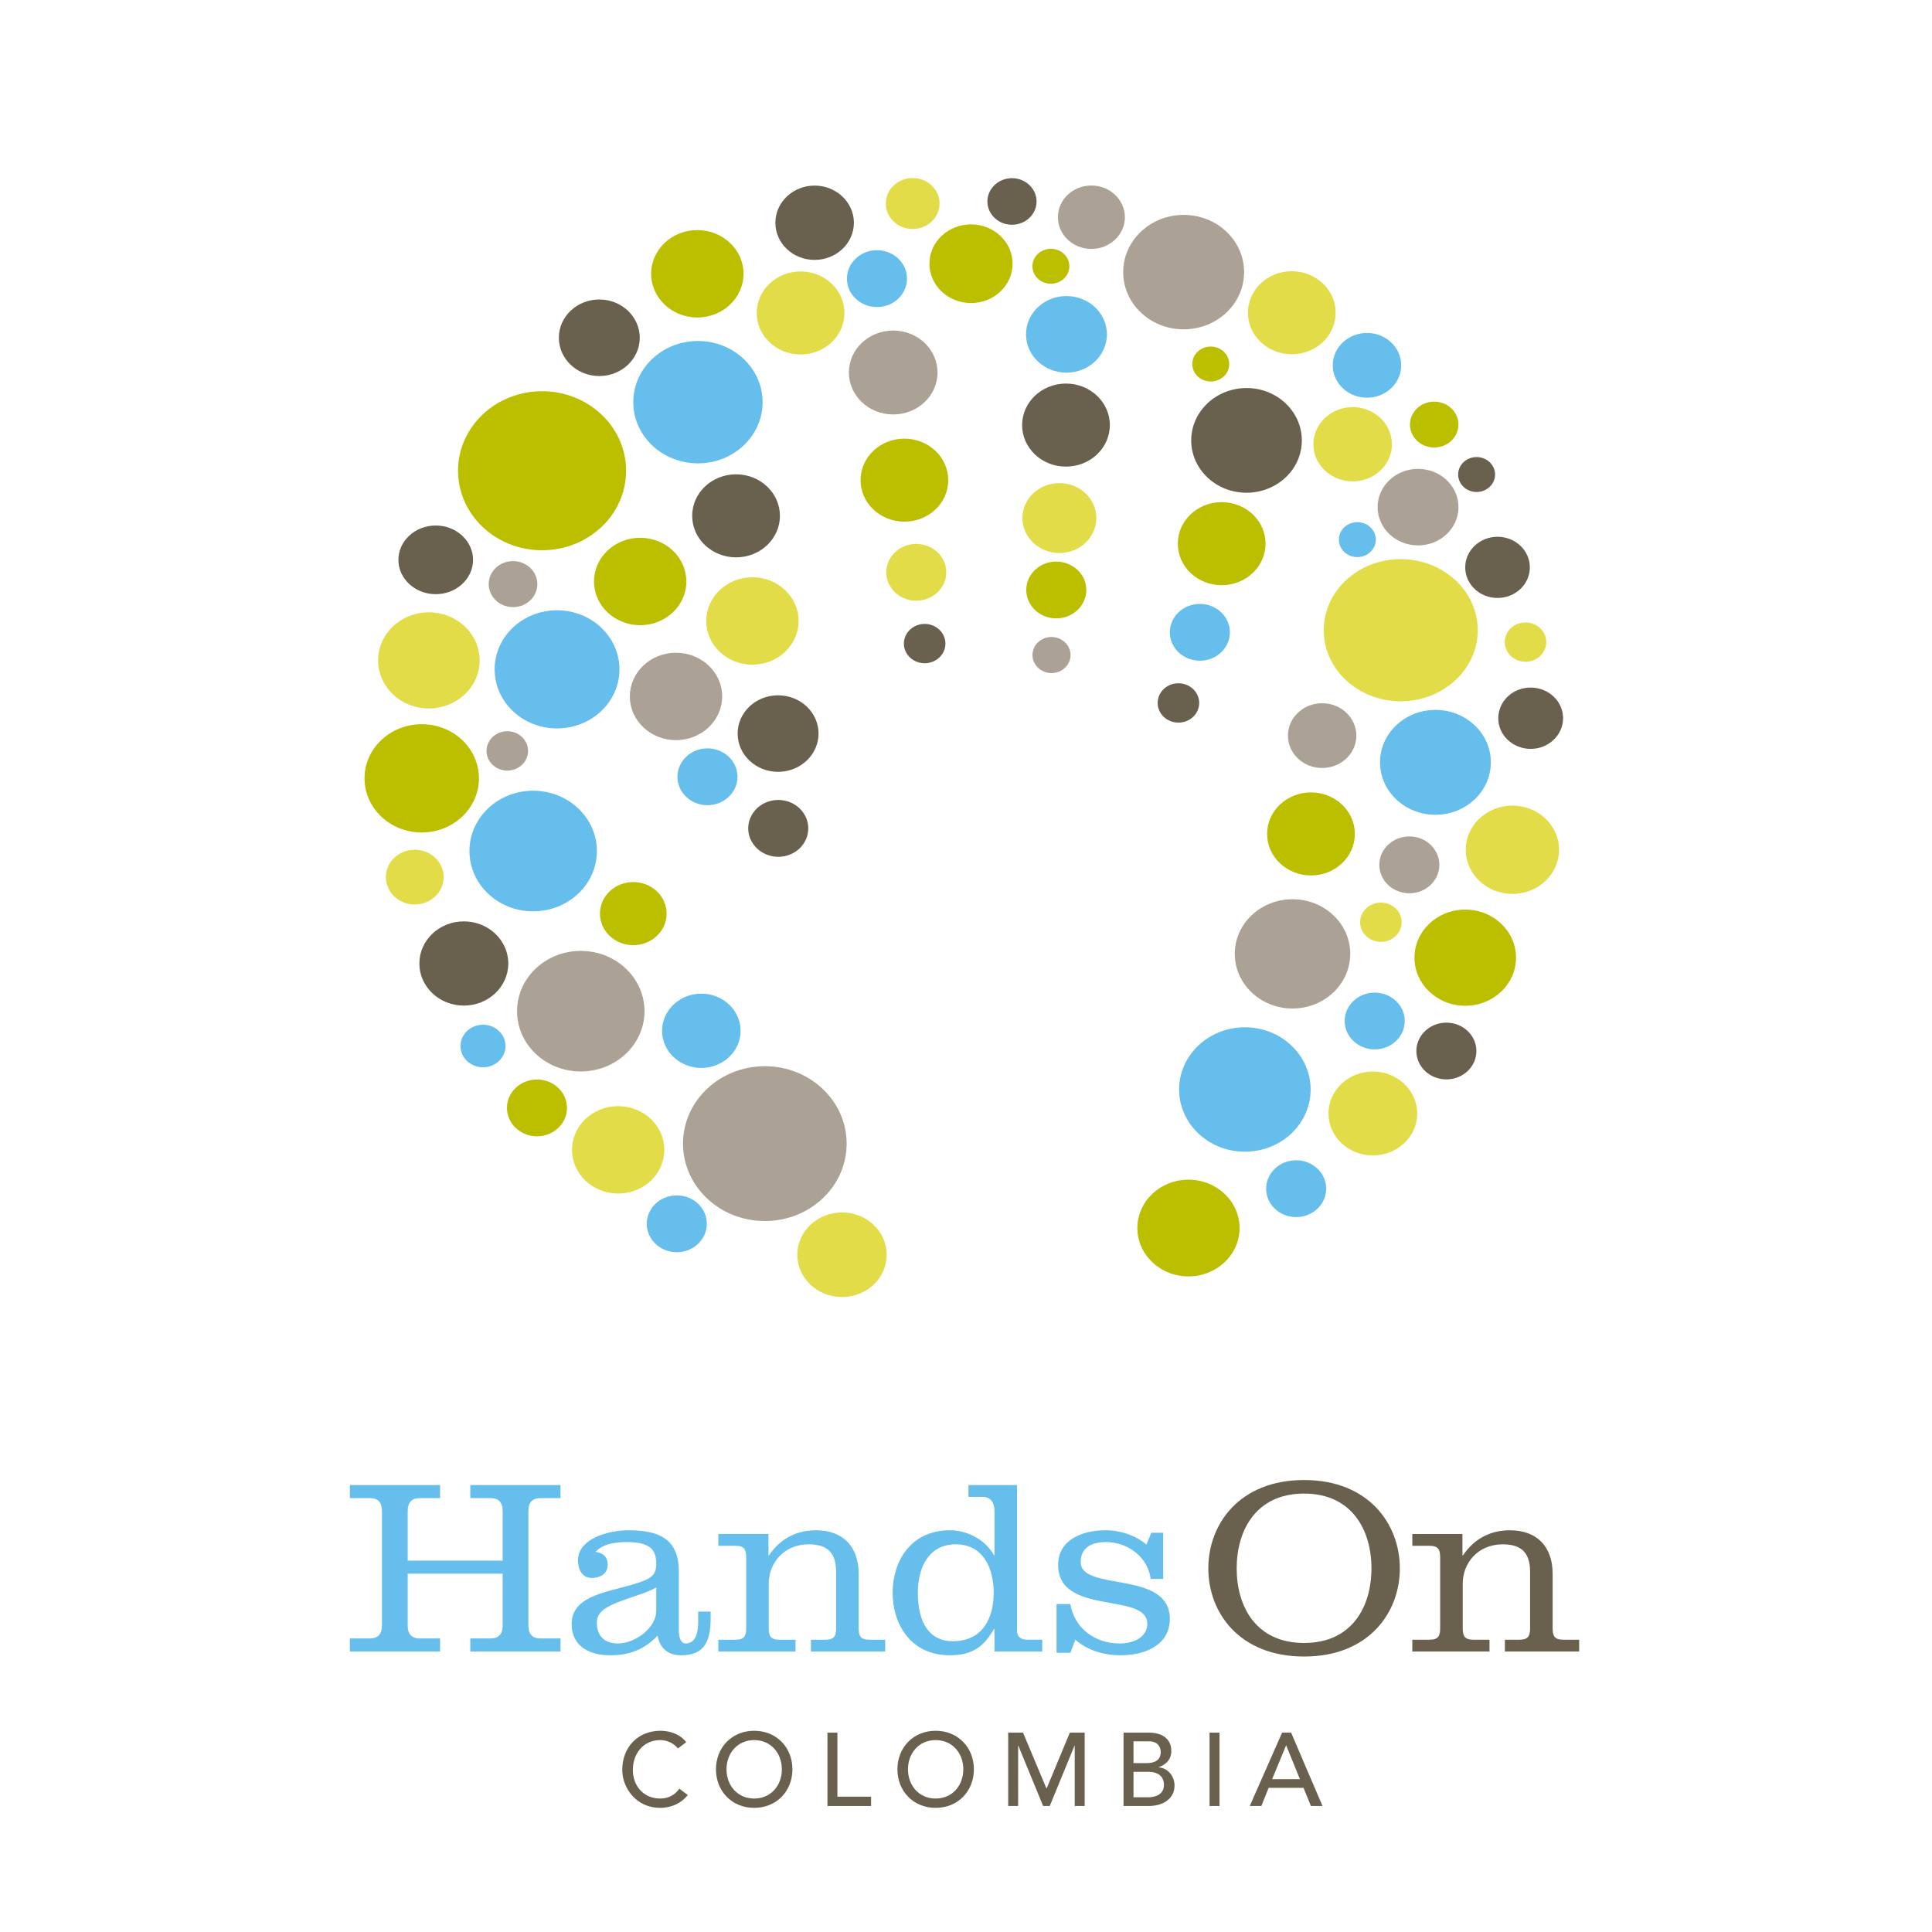 <?xml version="1.0" encoding="utf-8"?>
<!-- Generator: Adobe Illustrator 15.0.2, SVG Export Plug-In . SVG Version: 6.00 Build 0)  -->
<!DOCTYPE svg PUBLIC "-//W3C//DTD SVG 1.1//EN" "http://www.w3.org/Graphics/SVG/1.1/DTD/svg11.dtd">
<svg version="1.1" id="Layer_1" xmlns="http://www.w3.org/2000/svg" xmlns:xlink="http://www.w3.org/1999/xlink" x="0px" y="0px"
	 width="800px" height="800px" viewBox="0 0 800 800" enable-background="new 0 0 800 800" xml:space="preserve">
<g>
	<defs>
		<rect id="SVGID_1_" x="-100.91" y="-89.09" width="1000" height="1000"/>
	</defs>
	<clipPath id="SVGID_2_">
		<use xlink:href="#SVGID_1_"  overflow="visible"/>
	</clipPath>
	<path clip-path="url(#SVGID_2_)" fill="#ABA295" d="M559.105,394.992c-0.012,12.486-10.741,22.603-23.916,22.608
		c-13.217-0.006-23.894-10.139-23.894-22.645c0-12.487,10.717-22.605,23.905-22.597C548.417,372.356,559.12,382.486,559.105,394.992
		 M212.441,232.342c-5.573-0.013-10.084,4.258-10.078,9.521c-0.006,5.26,4.505,9.534,10.064,9.534
		c5.572,0,10.072-4.256,10.072-9.521C222.519,236.603,217.988,232.342,212.441,232.342 M435.416,263.763
		c-4.361,0-7.891,3.343-7.891,7.463c0.007,4.132,3.542,7.472,7.898,7.487c4.354-0.013,7.883-3.359,7.869-7.477
		C443.293,267.129,439.758,263.775,435.416,263.763 M316.719,441.489c-18.716,0.014-33.892,14.335-33.905,32.056
		c0.007,17.694,15.162,32.069,33.884,32.056c18.704,0.02,33.879-14.316,33.879-32.042
		C350.584,455.863,335.421,441.516,316.719,441.489 M587.177,194.148c-9.243-0.011-16.742,7.096-16.742,15.853
		c0,8.729,7.499,15.837,16.742,15.837c9.257,0,16.745-7.096,16.745-15.835C603.934,201.244,596.447,194.162,587.177,194.148
		 M240.505,393.743c-14.57,0-26.398,11.17-26.398,24.948c-0.02,13.802,11.789,24.974,26.378,24.974
		c14.557,0.012,26.379-11.146,26.392-24.941C266.877,404.946,255.075,393.755,240.505,393.743 M279.931,270.287
		c-10.56-0.003-19.133,8.092-19.12,18.085c-0.02,9.992,8.535,18.103,19.099,18.106c10.547,0,19.121-8.095,19.128-18.1
		C299.038,278.4,290.484,270.287,279.931,270.287 M369.866,136.87c-10.136-0.009-18.365,7.759-18.365,17.365
		c0.007,9.606,8.209,17.385,18.352,17.383c10.136-0.004,18.357-7.771,18.351-17.367C388.219,144.659,380.002,136.879,369.866,136.87
		 M210.065,302.787c-4.759,0.007-8.606,3.656-8.606,8.147c-0.006,4.492,3.835,8.15,8.612,8.156c4.74-0.009,8.594-3.658,8.588-8.15
		C218.665,306.439,214.823,302.791,210.065,302.787 M451.925,76.825c-7.675-0.023-13.879,5.875-13.866,13.122
		c0,7.25,6.205,13.126,13.861,13.132c7.648-0.002,13.859-5.875,13.872-13.117C465.785,82.71,459.581,76.808,451.925,76.825
		 M490.146,88.985c-13.826,0.006-25.043,10.591-25.057,23.679c-0.007,13.089,11.21,23.71,25.031,23.704
		c13.833-0.003,25.043-10.592,25.03-23.677C515.176,99.6,503.967,88.995,490.146,88.985 M547.492,291.193
		c-7.837-0.003-14.179,5.995-14.191,13.397c-0.013,7.403,6.328,13.414,14.179,13.418c7.798,0.002,14.166-5.996,14.152-13.412
		C561.632,297.199,555.291,291.187,547.492,291.193 M583.585,346.35c-6.851-0.003-12.448,5.272-12.435,11.758
		c-0.014,6.515,5.559,11.775,12.42,11.778c6.875,0.003,12.423-5.26,12.435-11.764C596.005,351.626,590.433,346.352,583.585,346.35"
		/>
	<path clip-path="url(#SVGID_2_)" fill="#65BEEC" d="M569.704,223.453c-0.012,4-3.437,7.23-7.668,7.236
		c-4.218,0-7.656-3.255-7.63-7.241c-0.014-3.999,3.438-7.242,7.644-7.231C566.268,216.214,569.692,219.456,569.704,223.453
		 M200.007,424.317c-5.143,0.002-9.309,3.954-9.322,8.813c0.007,4.871,4.167,8.803,9.31,8.816c5.149-0.008,9.329-3.933,9.34-8.816
		C209.323,428.274,205.15,424.319,200.007,424.317 M292.944,309.886c-6.862-0.003-12.415,5.273-12.428,11.758
		c-0.012,6.493,5.56,11.769,12.416,11.769c6.874,0.003,12.432-5.256,12.452-11.754C305.372,315.163,299.812,309.886,292.944,309.886
		 M569.248,411.026c-6.861-0.02-12.433,5.258-12.446,11.758c0.014,6.483,5.585,11.754,12.435,11.74
		c6.874,0.02,12.434-5.244,12.434-11.74C581.67,416.284,576.123,411.029,569.248,411.026 M290.412,411.446
		c-8.977,0.013-16.255,6.892-16.268,15.393c0,8.473,7.285,15.354,16.255,15.368c8.971,0,16.262-6.875,16.262-15.355
		C306.667,418.347,299.382,411.459,290.412,411.446 M280.25,494.99c-6.869,0-12.434,5.246-12.44,11.756
		c-0.007,6.485,5.571,11.764,12.407,11.777c6.888-0.007,12.454-5.267,12.46-11.764C292.677,500.256,287.117,494.977,280.25,494.99
		 M536.724,480.446c-6.873,0-12.434,5.272-12.446,11.757c0,6.51,5.561,11.783,12.434,11.771c6.862,0,12.435-5.254,12.435-11.758
		C549.146,485.725,543.587,480.446,536.724,480.446 M220.768,327.417c-14.557,0-26.379,11.172-26.379,24.954
		c-0.014,13.811,11.791,24.998,26.373,24.985c14.563,0.016,26.384-11.154,26.404-24.953
		C247.166,338.608,235.356,327.417,220.768,327.417 M230.676,252.703c-14.277,0-25.852,10.943-25.852,24.442
		c-0.02,13.527,11.549,24.463,25.826,24.479c14.276,0.004,25.851-10.943,25.858-24.451
		C256.5,263.655,244.938,252.705,230.676,252.703 M441.596,122.59c-9.238,0-16.746,7.093-16.746,15.835
		c-0.019,8.773,7.499,15.872,16.738,15.877c9.258,0,16.756-7.093,16.77-15.861C458.357,129.699,450.846,122.603,441.596,122.59
		 M289.005,141.202c-14.778-0.01-26.783,11.327-26.775,25.317c-0.014,13.994,11.979,25.336,26.756,25.347
		c14.777-0.004,26.783-11.314,26.788-25.32C315.774,152.559,303.79,141.2,289.005,141.202 M363.142,103.613
		c-6.861-0.003-12.44,5.26-12.44,11.77c0,6.485,5.559,11.748,12.428,11.76c6.861,0,12.42-5.26,12.441-11.756
		C375.57,108.89,370.01,103.613,363.142,103.613 M496.871,250.059c-6.906,0-12.453,5.26-12.468,11.76
		c-0.012,6.497,5.562,11.771,12.429,11.762c6.873,0.015,12.42-5.26,12.434-11.745C509.266,255.339,503.705,250.063,496.871,250.059
		 M566.046,137.872c-7.825-0.004-14.18,5.996-14.18,13.394c0.015,7.416,6.342,13.414,14.167,13.418
		c7.824,0.003,14.179-5.997,14.165-13.408C580.198,143.872,573.884,137.859,566.046,137.872 M594.39,293.947
		c-12.668,0.013-22.953,9.725-22.953,21.708c0,11.988,10.273,21.717,22.941,21.74c12.668-0.015,22.941-9.723,22.954-21.72
		C617.332,303.672,607.072,293.96,594.39,293.947 M515.502,425.371c-15.037,0.007-27.244,11.536-27.258,25.74
		c-0.013,14.231,12.181,25.78,27.232,25.78c15.038,0.013,27.226-11.523,27.226-25.754
		C542.702,436.919,530.539,425.393,515.502,425.371"/>
	<path clip-path="url(#SVGID_2_)" fill="#E3DC49" d="M640.285,265.879c-0.025,4.49-3.853,8.138-8.604,8.146
		c-4.753-0.015-8.593-3.662-8.593-8.153c0-4.493,3.84-8.141,8.593-8.134C636.433,257.742,640.285,261.391,640.285,265.879
		 M348.657,502.047c-10.214,0-18.507,7.844-18.515,17.518c-0.007,9.674,8.295,17.507,18.502,17.507
		c10.227,0.018,18.514-7.813,18.514-17.499C367.171,509.897,358.884,502.047,348.657,502.047 M255.967,458.025
		c-10.56,0-19.121,8.092-19.107,18.099c-0.02,9.986,8.528,18.085,19.087,18.097c10.56,0.006,19.126-8.084,19.132-18.085
		C275.086,466.137,266.539,458.039,255.967,458.025 M171.747,351.855c-6.613-0.006-11.972,5.082-11.972,11.331
		c-0.006,6.261,5.351,11.341,11.958,11.356c6.628-0.006,11.986-5.08,11.986-11.336C183.719,356.941,178.375,351.863,171.747,351.855
		 M311.563,239.039c-10.541-0.018-19.114,8.094-19.127,18.088c-0.007,9.989,8.547,18.09,19.113,18.104
		c10.567,0.003,19.113-8.095,19.127-18.085C330.676,247.14,322.135,239.039,311.563,239.039 M177.6,253.558
		c-11.621-0.009-21.027,8.903-21.041,19.892c0,10.986,9.407,19.908,21.021,19.914c11.615,0.007,21.04-8.901,21.034-19.891
		C198.62,262.471,189.207,253.565,177.6,253.558 M331.515,112.395c-10.039-0.006-18.168,7.695-18.168,17.2
		c-0.013,9.485,8.13,17.196,18.157,17.188c10.032,0.006,18.162-7.685,18.149-17.174
		C349.679,120.113,341.555,112.397,331.515,112.395 M534.901,112.314c-10.024-0.02-18.149,7.684-18.163,17.187
		c-0.012,9.484,8.139,17.196,18.151,17.189c10.038,0.002,18.188-7.685,18.175-17.174
		C553.092,120.019,544.94,112.321,534.901,112.314 M379.429,225.224c-6.88-0.013-12.427,5.251-12.446,11.76
		c-0.013,6.484,5.566,11.76,12.422,11.76c6.868,0.003,12.427-5.276,12.433-11.76C391.837,230.49,386.277,225.227,379.429,225.224
		 M571.788,373.74c-4.739-0.003-8.594,3.646-8.594,8.15c-0.012,4.491,3.854,8.124,8.606,8.127c4.739,0.006,8.593-3.632,8.606-8.137
		C580.407,377.392,576.554,373.747,571.788,373.74 M377.932,73.722c-6.133,0.002-11.145,4.717-11.152,10.55
		c0.021,5.807,4.98,10.537,11.146,10.549c6.151-0.012,11.126-4.715,11.133-10.537C389.071,78.465,384.083,73.735,377.932,73.722
		 M438.67,200.043c-8.449-0.004-15.311,6.477-15.316,14.461c0.006,8.001,6.855,14.474,15.299,14.492
		c8.457,0.002,15.311-6.48,15.305-14.478C453.97,206.52,447.127,200.047,438.67,200.043 M560.122,168.57
		c-8.983,0.014-16.288,6.888-16.275,15.38c-0.013,8.489,7.278,15.379,16.262,15.389c8.958,0,16.236-6.875,16.263-15.377
		C576.357,175.47,569.08,168.584,560.122,168.57 M580.004,231.525c-17.604-0.009-31.873,13.169-31.873,29.433
		c-0.025,16.238,14.244,29.418,31.873,29.428c17.589,0,31.873-13.167,31.899-29.416
		C611.903,244.705,597.621,231.549,580.004,231.525 M626.276,333.574c-10.676,0.006-19.334,8.179-19.334,18.303
		c-0.013,10.093,8.645,18.275,19.321,18.283c10.664,0.006,19.321-8.18,19.31-18.274
		C645.585,341.776,636.953,333.593,626.276,333.574 M568.468,443.69c-10.143,0-18.358,7.762-18.37,17.368
		c-0.014,9.608,8.228,17.382,18.37,17.395c10.13,0.014,18.371-7.786,18.371-17.368C586.852,451.476,578.61,443.685,568.468,443.69"
		/>
	<path clip-path="url(#SVGID_2_)" fill="#69614E" d="M619.09,196.498c-0.027,3.994-3.436,7.226-7.67,7.229
		c-4.217-0.009-7.629-3.235-7.629-7.235c-0.013-4.001,3.438-7.242,7.643-7.233C615.654,189.269,619.063,192.498,619.09,196.498
		 M337.33,76.85c-8.978,0-16.275,6.889-16.269,15.393c0,8.503,7.272,15.379,16.236,15.379c8.985,0.011,16.269-6.876,16.282-15.365
		C353.572,83.754,346.3,76.847,337.33,76.85 M382.887,258.347c-4.753,0.01-8.613,3.658-8.613,8.146
		c0.014,4.493,3.848,8.138,8.605,8.145c4.76-0.01,8.602-3.646,8.602-8.134C391.473,261.999,387.633,258.354,382.887,258.347
		 M487.958,282.932c-4.752-0.007-8.594,3.641-8.594,8.147c0.013,4.492,3.842,8.137,8.581,8.141c4.766,0.003,8.625-3.642,8.613-8.147
		C496.559,286.581,492.723,282.935,487.958,282.932 M419.049,73.775c-5.617,0.012-10.174,4.323-10.193,9.651
		c0.006,5.325,4.564,9.642,10.182,9.645c5.611-0.014,10.182-4.307,10.182-9.635C429.225,78.12,424.654,73.787,419.049,73.775
		 M598.909,423.46c-6.85-0.013-12.422,5.261-12.422,11.748c0,6.49,5.56,11.744,12.422,11.751c6.849,0,12.435-5.247,12.435-11.738
		C611.344,428.721,605.783,423.45,598.909,423.46 M322.193,287.915c-9.244-0.013-16.743,7.077-16.756,15.835
		c0.013,8.744,7.493,15.856,16.75,15.853c9.231-0.004,16.743-7.092,16.763-15.848C338.943,295.008,331.451,287.912,322.193,287.915
		 M192.078,381.526c-10.182-0.014-18.43,7.801-18.43,17.424c-0.013,9.618,8.229,17.44,18.404,17.449
		c10.175-0.012,18.423-7.805,18.423-17.437C210.475,389.327,202.24,381.532,192.078,381.526 M322.259,331.243
		c-6.856,0-12.421,5.272-12.448,11.782c0.026,6.487,5.579,11.744,12.454,11.764c6.868,0.005,12.413-5.276,12.428-11.76
		C334.7,336.519,329.139,331.259,322.259,331.243 M304.792,196.404c-10.039-0.006-18.177,7.681-18.169,17.187
		c-0.02,9.495,8.124,17.179,18.15,17.2c10.037-0.007,18.181-7.683,18.175-17.188C322.936,204.106,314.831,196.41,304.792,196.404
		 M441.404,158.825c-10.024,0.007-18.168,7.698-18.168,17.186c-0.02,9.486,8.104,17.21,18.143,17.2
		c10.053,0.005,18.177-7.682,18.188-17.183C459.567,166.542,451.444,158.832,441.404,158.825 M516.179,160.68
		c-12.654,0-22.915,9.697-22.927,21.672c0,11.973,10.245,21.671,22.888,21.682c12.67,0,22.93-9.698,22.916-21.657
		C539.069,170.407,528.821,160.677,516.179,160.68 M620.092,222.266c-7.383,0.002-13.371,5.669-13.384,12.658
		c0.013,7.001,5.976,12.679,13.384,12.679c7.408,0.013,13.371-5.667,13.385-12.657C633.489,227.955,627.5,222.266,620.092,222.266
		 M633.829,284.703c-7.421-0.011-13.424,5.669-13.424,12.685c-0.04,7.014,6.003,12.694,13.411,12.71
		c7.395-0.002,13.41-5.684,13.424-12.698C647.24,290.382,641.238,284.703,633.829,284.703 M248.155,124.009
		c-9.245-0.01-16.737,7.093-16.744,15.839c0,8.769,7.493,15.852,16.744,15.864c9.239-0.003,16.737-7.08,16.756-15.852
		C264.905,131.121,257.411,124.009,248.155,124.009 M180.438,217.604c-8.529-0.007-15.462,6.367-15.468,14.218
		c-0.006,7.841,6.932,14.21,15.455,14.217c8.535,0.007,15.448-6.366,15.46-14.205C195.866,223.98,188.966,217.614,180.438,217.604"
		/>
	<path clip-path="url(#SVGID_2_)" fill="#BCBE00" d="M259.249,194.939c0,18.188-15.592,32.92-34.803,32.908
		c-19.218,0-34.796-14.754-34.784-32.945c0.007-18.175,15.605-32.908,34.81-32.908C243.683,162.007,259.261,176.75,259.249,194.939
		 M435.156,103.02c-4.22-0.007-7.651,3.234-7.651,7.234c-0.005,3.997,3.419,7.239,7.638,7.236c4.219,0.006,7.648-3.232,7.656-7.233
		C442.813,106.26,439.388,103.018,435.156,103.02 M437.389,232.538c-6.868-0.014-12.44,5.26-12.44,11.746
		c0,6.497,5.566,11.774,12.434,11.774c6.849,0.013,12.421-5.277,12.435-11.76C449.816,237.813,444.25,232.542,437.389,232.538
		 M606.747,376.649c-11.642-0.006-21.041,8.891-21.041,19.892c-0.025,10.99,9.414,19.907,21.015,19.918
		c11.615-0.011,21.027-8.907,21.027-19.908C627.763,385.565,618.361,376.644,606.747,376.649 M222.355,446.997
		c-6.868,0-12.441,5.261-12.433,11.758c0,6.496,5.559,11.756,12.413,11.77c6.87-0.014,12.435-5.273,12.441-11.77
		C234.777,452.27,229.225,446.997,222.355,446.997 M262.23,365.241c-7.611-0.007-13.815,5.853-13.809,13.052
		c0.006,7.233,6.178,13.076,13.809,13.083c7.609-0.003,13.807-5.85,13.8-13.063C276.038,371.094,269.859,365.248,262.23,365.241
		 M174.651,299.874c-13.073-0.004-23.703,10.024-23.709,22.423c-0.013,12.369,10.605,22.402,23.678,22.412
		c13.083,0.009,23.708-10.033,23.695-22.412C198.341,309.926,187.722,299.877,174.651,299.874 M501.349,143.503
		c-4.231-0.007-7.668,3.236-7.655,7.232c0,3.988,3.438,7.243,7.644,7.237c4.205,0.01,7.656-3.242,7.656-7.216
		C508.993,146.742,505.568,143.5,501.349,143.503 M265.101,222.685c-10.56-0.016-19.128,8.096-19.134,18.084
		c-0.012,9.994,8.542,18.095,19.108,18.109c10.56,0,19.121-8.096,19.133-18.088C284.213,230.786,275.66,222.685,265.101,222.685
		 M288.751,95.271c-10.552,0-19.127,8.094-19.127,18.086c0,9.995,8.561,18.105,19.115,18.108c10.572,0,19.127-8.098,19.138-18.088
		C307.884,103.385,299.324,95.274,288.751,95.271 M374.494,181.629c-10.031-0.003-18.169,7.698-18.149,17.188
		c-0.021,9.485,8.105,17.192,18.149,17.189c10.02,0.003,18.156-7.671,18.15-17.174C392.657,189.333,384.533,181.648,374.494,181.629
		 M505.881,207.923c-10.039-0.006-18.183,7.701-18.17,17.187c-0.013,9.498,8.104,17.208,18.157,17.203
		c10.024-0.006,18.175-7.685,18.162-17.187C524.043,215.628,515.919,207.93,505.881,207.923 M402.084,92.91
		c-9.518,0.004-17.225,7.289-17.225,16.279c0,8.997,7.713,16.292,17.212,16.301c9.505-0.006,17.214-7.287,17.219-16.281
		C419.305,100.212,411.589,92.921,402.084,92.91 M593.869,166.304c-5.532-0.009-10.025,4.25-10.037,9.486
		c0,5.248,4.491,9.505,10.037,9.505c5.547,0,10.039-4.249,10.039-9.499C603.922,170.55,599.403,166.292,593.869,166.304
		 M542.857,328.117c-10.039,0.006-18.189,7.699-18.177,17.188c-0.013,9.485,8.124,17.185,18.177,17.205
		c10.012,0.007,18.149-7.704,18.163-17.189C561.021,335.822,552.884,328.124,542.857,328.117 M492.138,488.479
		c-11.705,0.008-21.183,8.951-21.178,20.025c0,11.054,9.446,20.012,21.139,20.024c11.711-0.007,21.164-8.95,21.177-20.012
		C513.275,497.45,503.824,488.493,492.138,488.479"/>
</g>
<g>
	<path fill="#65BEEC" d="M208.146,646.223v-20.478c0-3.435-1.431-5.408-5.053-5.408h-8.351v-5.407h37.348v5.407h-8.24
		c-3.622,0-5.053,1.974-5.053,5.408v47.404c0,3.323,1.535,5.302,4.942,5.302h8.351v5.407h-37.348v-5.407h8.454
		c3.408,0,4.949-1.979,4.949-5.302v-21.521h-39.328v21.521c0,3.323,1.537,5.302,4.944,5.302h8.461v5.407h-37.35v-5.407h8.346
		c3.408,0,4.942-1.979,4.942-5.302v-47.404c0-3.435-1.426-5.408-5.053-5.408h-8.235v-5.407h37.35v5.407h-8.351
		c-3.622,0-5.055,1.974-5.055,5.408v20.478H208.146z"/>
	<path fill="#65BEEC" d="M281.079,675.026c0,3.112,0.879,5.498,2.853,5.498c4.729,0,5.166-5.811,5.166-8.834v-4.362h5.163v3.014
		c0,11.014-3.957,15.074-12.303,15.074c-5.488,0-8.786-3.12-9.665-8.111c-5.386,5.614-11.537,8.111-19.443,8.111
		c-8.898,0-16.146-3.746-16.146-12.993c0-13.517,19.766-13.31,30.866-18.293c3.408-1.563,4.176-3.537,4.176-6.655
		c0-5.927-2.75-8.943-12.304-8.943c-4.287,0-9.668,0.623-12.851,4.052c3.292,0.52,5.046,2.188,5.046,5.307
		c0,4.053-3.511,5.505-6.585,5.505c-3.843,0-5.711-3.223-5.711-7.378c0-8.836,12.518-12.366,20.867-12.366
		c12.63,0,20.87,3.53,20.87,17.042V675.026z M271.746,657.348c-4.729,2.608-9.779,3.637-16.259,6.239
		c-5.932,2.393-8.351,4.678-8.351,8.313c0,5.405,3.077,8.625,8.684,8.625c7.241,0,15.925-6.436,15.925-13.614V657.348z"/>
	<path fill="#65BEEC" d="M318.208,644.035h0.221c4.39-6.547,10.983-10.38,19.444-10.38c11.535,0,17.683,7.161,17.683,17.976v22.555
		c0,3.226,0.769,4.781,4.397,4.781h6.591v4.892h-30.757v-4.892h6.038c3.622,0,4.39-1.556,4.39-4.781v-23.279
		c0-7.177-2.852-11.438-11.313-11.438c-10.433,0-16.584,7.901-16.584,16.217v18.501c0,3.226,0.769,4.781,4.398,4.781h6.696v4.892
		h-31.963v-4.892h7.137c3.631,0,4.4-1.556,4.4-4.781v-29.311c0-3.226-0.769-4.787-4.4-4.787h-7.137v-4.887h20.76V644.035z"/>
	<path fill="#65BEEC" d="M411.794,674.498h-0.214c-3.961,6.963-8.571,10.918-18.24,10.918c-16.48,0-23.722-13.203-23.722-25.887
		c0-12.681,7.241-25.874,23.722-25.874c7.037,0,14.508,3.728,18.24,10.287h0.214v-18.197c0-3.435-1.425-5.929-5.046-5.929h-5.719
		v-4.887h20.104v60.305c0,2.487,1.536,3.732,4.066,3.732h6.37v4.892h-19.776V674.498z M380.054,659.529
		c0,11.857,4.39,20.063,14.501,20.063c12.407,0,16.914-9.67,16.914-20.063c0-10.399-4.507-20.062-15.711-20.062
		C384.555,639.468,380.054,649.13,380.054,659.529"/>
	<path fill="#65BEEC" d="M443.209,664.208c1.647,9.881,9.998,16.316,20.433,16.316c6.593,0,11.428-3.113,11.428-8.102
		c0-13.406-36.913-3.116-36.913-24.429c0-10.395,9.994-14.344,19.554-14.344c6.155,0,12.411,2.071,17.024,5.917l1.98-4.887h4.938
		v19.132h-5.161c-1.205-9.154-9.554-15.279-18.562-15.279c-4.834,0-10.435,1.553-10.435,8.315c0,12.367,36.913,3.121,36.913,23.493
		c0,10.909-10.333,15.074-20.434,15.074c-6.813,0-13.628-1.975-18.683-6.449l-2.084,5.414h-5.707v-20.173H443.209z"/>
	<path fill="#69614E" d="M579.644,649.44c0,18.304-12.846,36.492-39.654,36.492c-26.798,0-39.655-18.188-39.655-36.492
		c0-18.289,12.857-36.593,39.655-36.593C566.798,612.848,579.644,631.151,579.644,649.44 M512.084,649.44
		c0,15.808,8.024,30.881,27.905,30.881c19.892,0,27.901-15.073,27.901-30.881c0-15.788-8.01-30.979-27.901-30.979
		C520.108,618.462,512.084,633.652,512.084,649.44"/>
	<path fill="#69614E" d="M605.566,644.035h0.222c4.401-6.547,10.98-10.38,19.447-10.38c11.53,0,17.678,7.161,17.678,17.976v22.555
		c0,3.226,0.77,4.781,4.392,4.781h6.592v4.892H623.14v-4.892h6.047c3.621,0,4.388-1.556,4.388-4.781v-23.279
		c0-7.177-2.854-11.438-11.307-11.438c-10.435,0-16.583,7.901-16.583,16.217v18.501c0,3.226,0.766,4.781,4.39,4.781h6.694v4.892
		h-31.955v-4.892h7.127c3.634,0,4.401-1.556,4.401-4.781v-29.311c0-3.226-0.768-4.787-4.401-4.787h-7.127v-4.887h20.753V644.035z"/>
	<g>
		<path fill="#69614E" d="M280.71,724.012c-1.716-2.231-4.548-3.476-7.337-3.476c-6.822,0-11.328,5.449-11.328,12.357
			c0,6.393,4.248,11.843,11.328,11.843c3.476,0,6.136-1.545,7.938-4.077l3.476,2.618c-0.901,1.244-4.548,5.32-11.499,5.32
			c-9.654,0-15.619-8.066-15.619-15.704c0-9.44,6.479-16.22,15.833-16.22c3.99,0,8.195,1.502,10.641,4.721L280.71,724.012z"/>
		<path fill="#69614E" d="M296.461,732.636c0-9.011,6.565-15.962,15.833-15.962s15.833,6.951,15.833,15.962
			s-6.565,15.962-15.833,15.962S296.461,741.646,296.461,732.636z M323.75,732.636c0-6.65-4.505-12.1-11.457-12.1
			s-11.457,5.449-11.457,12.1s4.505,12.101,11.457,12.101S323.75,739.286,323.75,732.636z"/>
		<path fill="#69614E" d="M342.634,717.446h4.119v26.518h13.945v3.861h-18.064V717.446z"/>
		<path fill="#69614E" d="M371.6,732.636c0-9.011,6.565-15.962,15.833-15.962s15.833,6.951,15.833,15.962
			s-6.565,15.962-15.833,15.962S371.6,741.646,371.6,732.636z M398.89,732.636c0-6.65-4.505-12.1-11.457-12.1
			s-11.457,5.449-11.457,12.1s4.505,12.101,11.457,12.101S398.89,739.286,398.89,732.636z"/>
		<path fill="#69614E" d="M417.473,717.446h6.136l9.654,22.999h0.172l9.568-22.999h6.136v30.379h-4.119v-24.973h-0.086
			l-10.255,24.973h-2.746l-10.255-24.973h-0.086v24.973h-4.119V717.446z"/>
		<path fill="#69614E" d="M465.233,717.446h10.556c5.277,0,9.225,2.446,9.225,7.595c0,3.476-2.145,5.664-5.234,6.693v0.086
			c3.647,0.258,6.565,3.476,6.565,7.552c0,5.449-4.763,8.453-10.685,8.453h-10.427V717.446z M469.353,730.062h5.621
			c3.133,0,5.664-1.244,5.664-4.548c0-2.403-1.502-4.463-4.806-4.463h-6.479V730.062z M469.353,744.221h6.05
			c2.489,0,6.565-0.857,6.565-5.148c0-3.604-2.531-5.406-6.522-5.406h-6.093V744.221z"/>
		<path fill="#69614E" d="M500.85,717.446h4.119v30.379h-4.119V717.446z"/>
		<path fill="#69614E" d="M530.888,717.446h3.733l13.001,30.379h-4.806l-3.047-7.509h-14.459l-3.004,7.509h-4.806L530.888,717.446z
			 M538.269,736.712l-5.664-13.944h-0.086l-5.75,13.944H538.269z"/>
	</g>
</g>
</svg>
